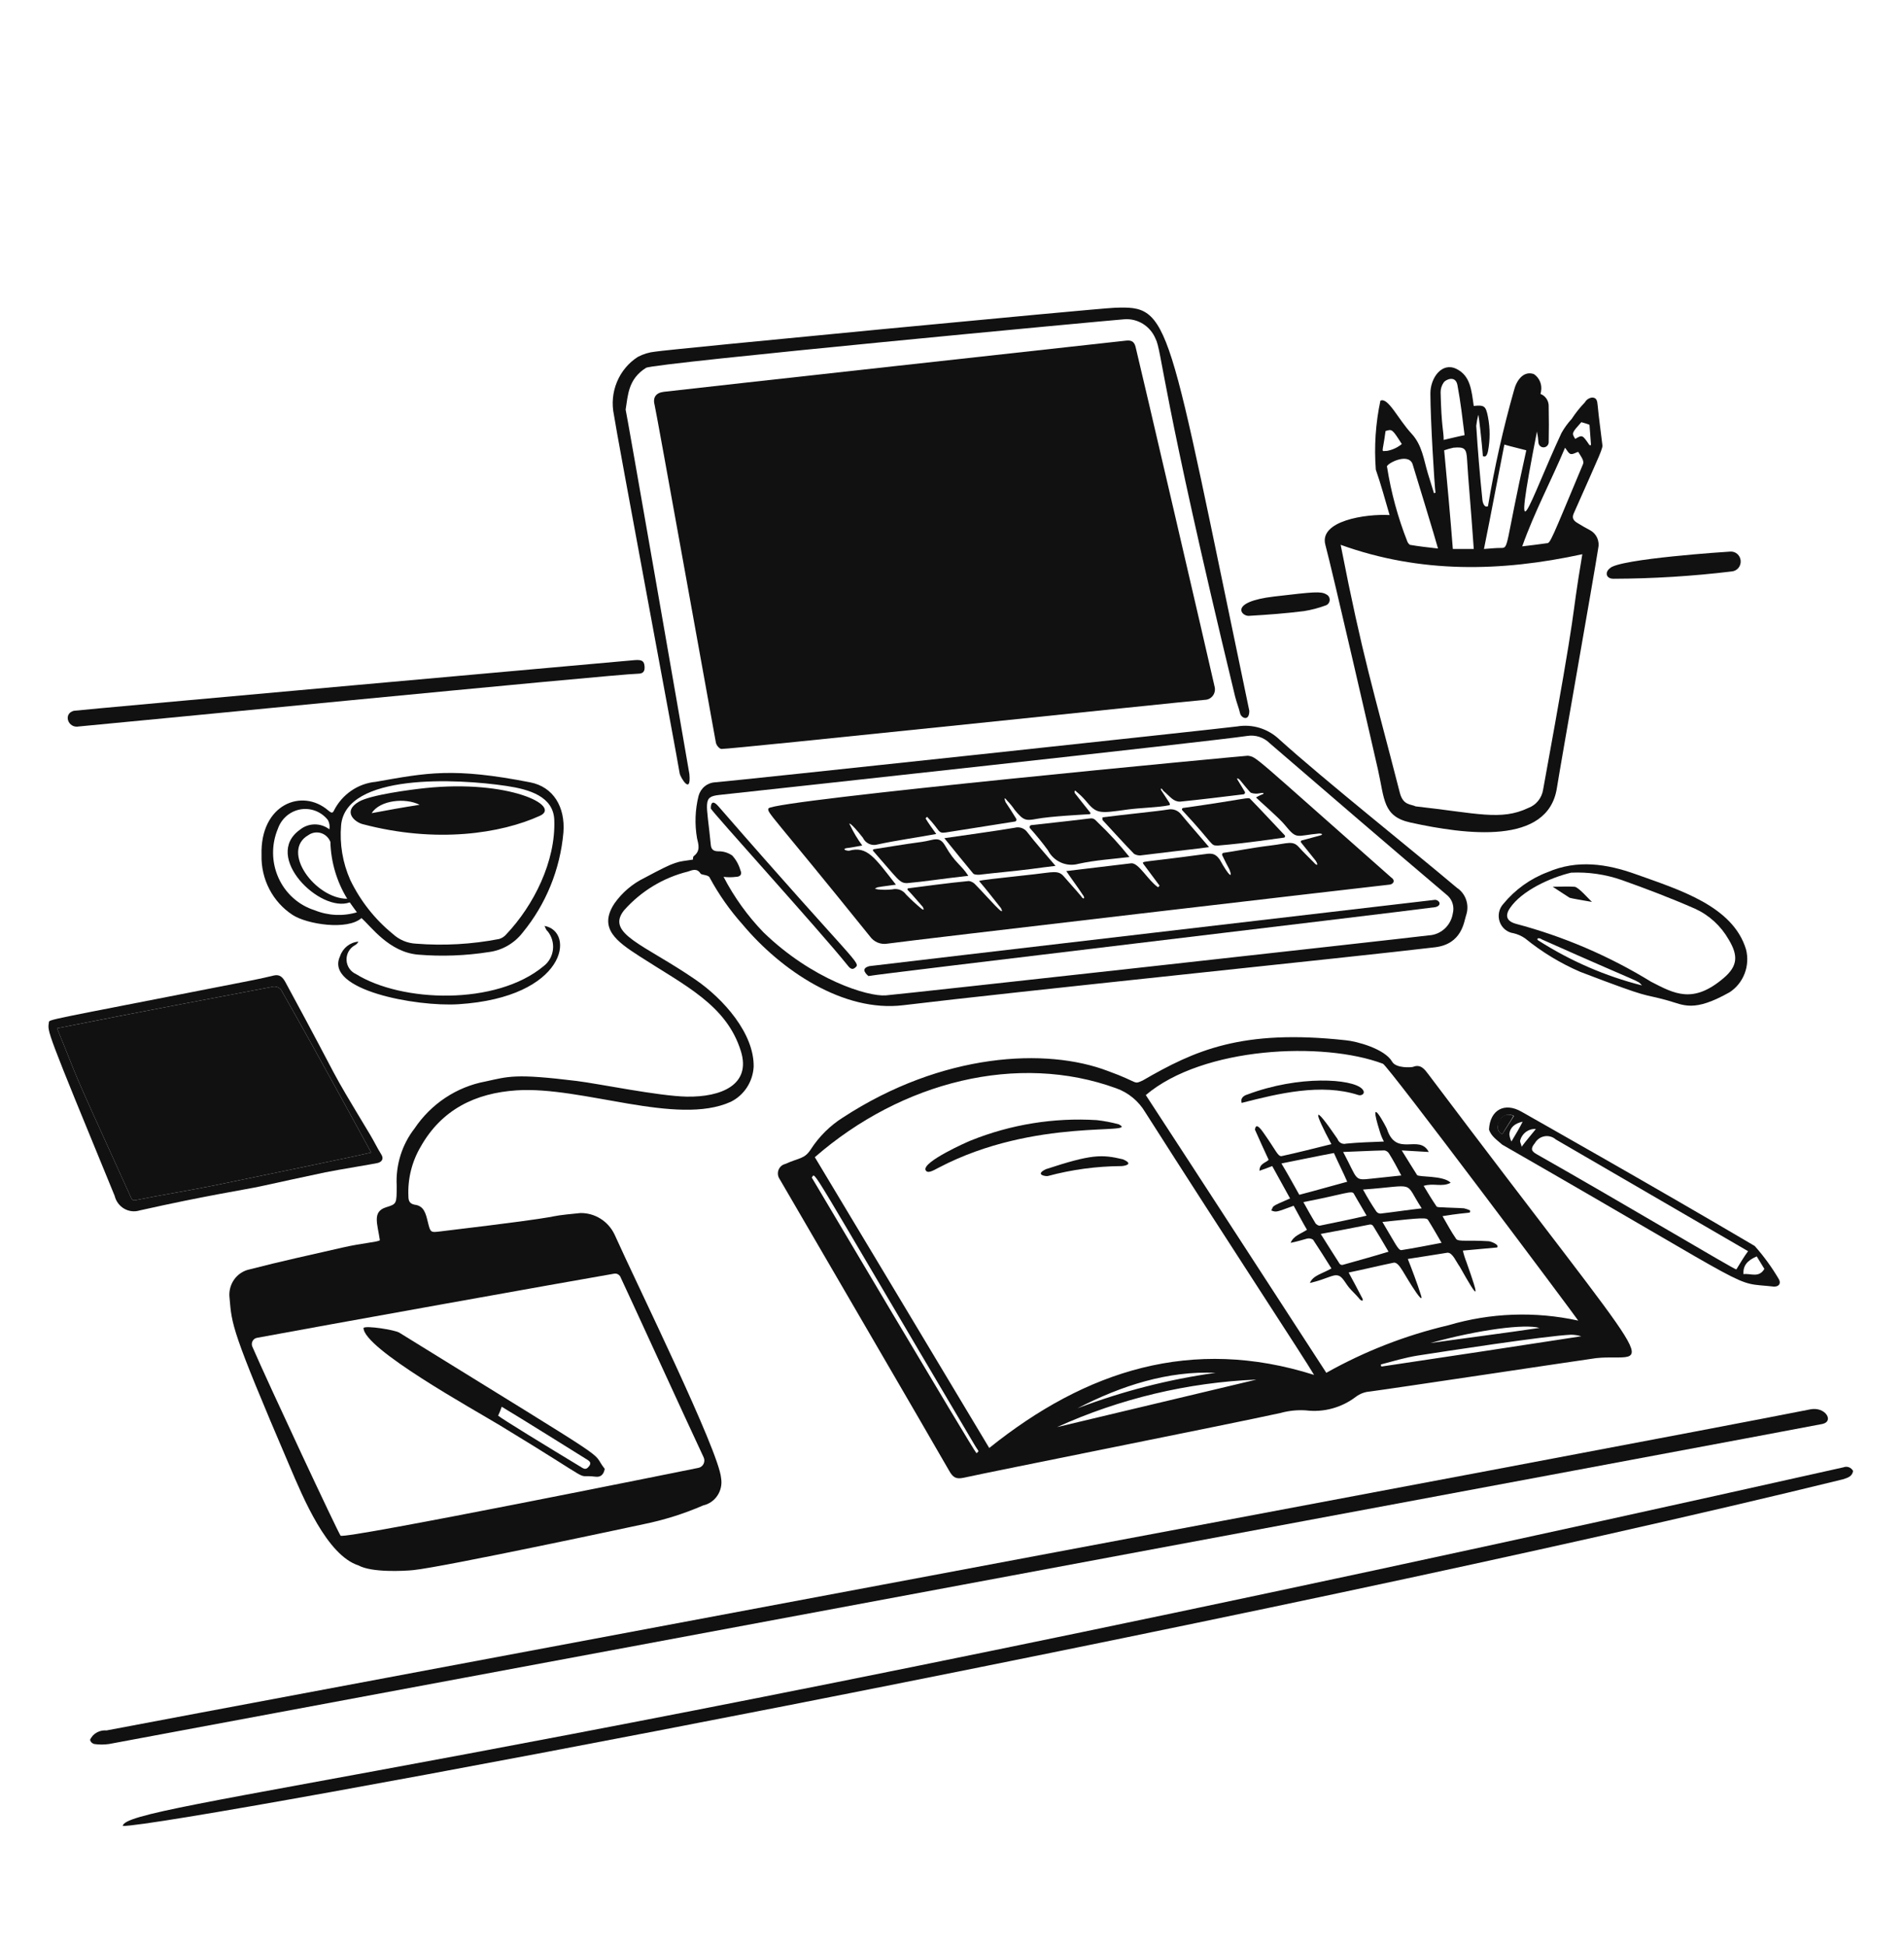 <svg width="179" height="183" viewBox="0 0 179 183" fill="none" xmlns="http://www.w3.org/2000/svg">
<path d="M34.895 108.33C34.84 108.239 29.984 99.289 26.552 93.264C26.474 93.058 26.319 92.892 26.122 92.801C25.925 92.71 25.701 92.701 25.498 92.777C19.118 93.995 13.629 95.017 5.362 96.654C7.923 102.879 5.809 98.246 12.266 112.456C12.361 112.702 12.457 112.897 12.793 112.799C15.238 112.309 17.684 111.924 20.128 111.428C24.158 110.599 33.983 108.575 34.895 108.33Z" fill="#111111"/>
<path d="M67.83 70.398C67.639 70.398 67.349 70.054 67.303 69.808C67.006 68.24 61.686 38.601 61.55 38.108C61.346 37.377 61.645 36.92 62.413 36.828C65.091 36.51 103.642 32.259 105.849 32.019C106.327 31.968 106.623 32.066 106.759 32.608C107.166 34.222 113.656 62.151 114.19 64.554C114.226 64.698 114.229 64.847 114.2 64.993C114.172 65.138 114.111 65.274 114.024 65.392C113.936 65.51 113.824 65.606 113.695 65.674C113.566 65.741 113.424 65.777 113.279 65.781C111.361 65.931 68.501 70.446 67.83 70.398Z" fill="#111111"/>
<path d="M35.711 116.574C35.498 115.053 34.964 113.9 36.287 113.483C37.302 113.162 37.293 113.188 37.293 111.422C37.197 109.489 37.794 107.587 38.971 106.073C39.743 104.924 40.729 103.942 41.873 103.184C43.016 102.427 44.294 101.907 45.635 101.656C47.82 101.185 48.372 100.889 54.216 101.607C56.27 101.859 61.954 103.036 64.574 103.079C67.797 103.132 70.636 101.972 69.654 98.809C68.309 94.456 64.36 92.626 60.113 89.878C57.982 88.499 56.222 87.263 57.764 84.922C58.494 83.889 59.467 83.062 60.592 82.517C63.723 80.838 63.589 81.045 65.146 80.799C65.146 80.701 65.146 80.505 65.242 80.456C65.867 79.966 65.666 79.378 65.529 78.787C65.3 77.467 65.349 76.112 65.673 74.813C65.769 74.455 65.974 74.137 66.259 73.907C66.544 73.677 66.893 73.546 67.255 73.533C69.32 73.369 114.388 68.532 116.302 68.283C117.013 68.162 117.741 68.209 118.431 68.422C119.121 68.635 119.754 69.007 120.281 69.51C124.587 73.39 132.733 79.87 136.965 83.447C137.375 83.716 137.684 84.121 137.841 84.593C137.997 85.065 137.993 85.578 137.828 86.048C137.626 86.654 137.446 88.738 134.903 89.041C127.184 89.962 95.551 93.198 84.901 94.488C79.298 95.166 73.431 91.226 69.799 86.881C68.613 85.554 67.583 84.088 66.73 82.515C66.635 82.22 66.007 82.264 65.868 82.122C65.532 81.581 65.101 81.778 64.669 81.925C62.361 82.495 60.273 83.76 58.675 85.557C56.902 87.768 60.56 88.764 65.387 92.084C68.03 93.9 70.913 97.157 70.853 100.278C70.813 100.974 70.592 101.646 70.213 102.224C69.833 102.803 69.309 103.267 68.695 103.568C63.627 105.862 54.742 102.079 48.56 102.489C44.72 102.742 41.533 104.267 39.547 107.79C38.72 109.192 38.319 110.815 38.396 112.451C38.396 112.844 38.491 113.138 38.971 113.236C39.883 113.335 40.035 114.117 40.221 114.856C40.474 115.883 40.463 115.861 41.471 115.739C55.625 114.047 49.953 114.474 54.559 114.021C55.226 114.01 55.883 114.193 56.452 114.549C57.021 114.905 57.479 115.419 57.773 116.032C59.892 120.767 67.589 136.375 67.794 138.948C67.888 139.513 67.766 140.093 67.454 140.568C67.141 141.044 66.662 141.377 66.115 141.5C64.309 142.284 62.43 142.876 60.506 143.267C60.4 143.292 41.725 147.298 38.836 147.585C37.972 147.671 34.953 147.831 33.706 147.144C30.727 146.19 28.494 140.766 27.235 137.821C21.716 124.923 21.806 124.569 21.577 121.972C21.51 121.371 21.665 120.766 22.01 120.276C22.356 119.785 22.869 119.445 23.447 119.321C26.367 118.566 29.292 117.93 32.221 117.26C34.093 116.831 35.537 116.753 35.711 116.574ZM24.157 125.751C24.069 125.767 23.986 125.803 23.914 125.856C23.842 125.91 23.783 125.979 23.742 126.06C23.7 126.14 23.677 126.23 23.674 126.321C23.671 126.412 23.689 126.502 23.725 126.585C25.219 130.038 31.732 143.957 32.02 144.349C32.377 144.714 65.58 137.99 65.675 137.969C65.775 137.947 65.87 137.903 65.951 137.838C66.033 137.774 66.099 137.691 66.145 137.597C66.191 137.503 66.216 137.399 66.217 137.294C66.219 137.189 66.197 137.084 66.154 136.989C64.572 133.625 58.771 120.942 58.297 119.96C58.239 119.874 58.159 119.806 58.066 119.763C57.973 119.719 57.87 119.703 57.769 119.715C54.028 120.353 29.143 124.819 24.157 125.751ZM68.024 82.419C69.017 84.33 70.277 86.082 71.763 87.622C76.374 92.1 81.598 93.69 83.269 93.562C84.802 93.443 130.974 88.33 134.328 87.92C134.878 87.892 135.401 87.673 135.812 87.298C136.222 86.923 136.494 86.415 136.582 85.859C136.659 85.562 136.655 85.25 136.57 84.956C136.486 84.661 136.324 84.397 136.102 84.19C130.516 79.46 124.918 74.637 119.37 69.861C119.095 69.587 118.761 69.382 118.395 69.263C118.029 69.144 117.641 69.113 117.261 69.174C113.914 69.679 72.389 74.206 67.641 74.719C66.004 74.896 66.43 75.346 66.826 79.43C66.869 79.872 67.113 80.019 67.54 80.019C68.001 80.012 68.452 80.149 68.835 80.412C69.192 80.8 69.455 81.27 69.602 81.782C69.794 82.175 69.602 82.422 69.171 82.422C68.79 82.47 68.405 82.469 68.024 82.419Z" fill="#111111"/>
<path d="M130.639 48.413C130.207 46.94 129.823 45.517 129.344 44.144C129.178 41.975 129.323 39.792 129.775 37.666C130.489 37.301 131.434 39.393 132.7 40.757C133.704 41.84 133.85 43.211 134.234 44.487C134.426 45.127 134.617 45.714 134.809 46.352C134.835 46.355 134.862 46.352 134.887 46.343C134.911 46.335 134.934 46.321 134.953 46.302C134.858 45.663 134.474 39.334 134.474 36.98C134.474 35.518 135.553 34.007 136.919 34.673C138.229 35.313 138.339 36.654 138.549 38.157C139.556 38.059 139.682 38.157 139.888 39.188C140.094 40.258 140.094 41.358 139.888 42.427C139.789 42.831 139.66 42.998 139.409 42.869C139.312 41.589 139.025 38.992 138.976 38.992C138.89 39.331 138.826 39.675 138.785 40.023C138.929 42.329 139.121 44.635 139.36 46.941C139.36 47.078 139.491 47.783 139.888 47.581C140.503 43.905 141.32 40.267 142.336 36.685C142.577 35.724 143.246 34.825 144.205 35.163C144.461 35.335 144.662 35.58 144.782 35.868C144.901 36.157 144.934 36.475 144.877 36.783C144.877 36.88 144.829 36.93 144.829 37.029C145.069 37.121 145.273 37.29 145.412 37.511C145.55 37.732 145.614 37.993 145.596 38.255C145.62 39.385 145.62 40.462 145.596 41.592C145.587 41.712 145.535 41.825 145.451 41.909C145.366 41.993 145.255 42.043 145.137 42.049C145.02 42.055 144.904 42.017 144.812 41.942C144.72 41.867 144.657 41.76 144.637 41.641C144.615 41.278 144.567 40.917 144.493 40.561C141.974 53.453 143.77 47.197 146.794 40.708C147.061 40.229 147.383 39.784 147.753 39.384C148.121 38.822 148.54 38.296 149.003 37.814C149.073 37.691 149.17 37.587 149.287 37.51C149.404 37.434 149.536 37.386 149.674 37.371C150.106 37.371 150.16 37.666 150.201 38.108C150.316 39.333 150.49 40.513 150.633 41.739C150.713 42.148 150.577 42.325 147.948 48.266C147.754 48.706 147.948 48.946 148.284 49.149C148.672 49.387 149.099 49.64 149.482 49.836C149.78 49.993 150.017 50.247 150.156 50.559C150.295 50.871 150.328 51.221 150.249 51.554C149.873 54.016 146.713 71.863 146.366 74.077C145.521 79.476 137.814 78.457 132.607 77.316C129.991 76.744 130.175 75.123 129.539 72.311C129.194 70.792 125.262 53.653 124.601 51.21C123.986 48.955 128.382 48.288 130.639 48.413ZM148.764 52.093C141.094 53.762 133.518 53.909 126.039 51.21C128.116 61.837 129.093 64.73 131.601 74.516C131.912 75.731 132.664 75.575 133.087 75.796C138.863 76.435 141.11 77.166 143.682 75.943C144.043 75.81 144.362 75.58 144.606 75.278C144.851 74.976 145.012 74.613 145.072 74.225C148.593 54.94 147.514 59.492 148.759 52.093H148.764ZM130.402 43.898C130.781 46.304 131.422 48.659 132.315 50.919C132.367 51.037 132.45 51.139 132.555 51.213C133.417 51.36 134.28 51.458 135.191 51.557C135.047 50.964 132.823 43.697 132.794 43.605C132.363 42.475 130.206 43.653 130.397 43.898H130.402ZM148.381 42.475C148.141 42.524 147.9 42.726 147.662 42.671C147.469 42.627 147.326 42.328 147.134 42.083C145.839 45.174 144.258 48.115 143.107 51.357C143.97 51.259 144.689 51.161 145.408 51.063C145.757 51.063 145.8 50.847 148.812 43.653C148.971 43.317 148.642 42.931 148.375 42.475H148.381ZM141.429 41.788C140.758 45.17 140.179 48.315 139.511 51.602C140.183 51.554 140.614 51.505 141.094 51.505C141.888 51.505 141.436 51.526 143.49 42.328C142.766 42.132 142.094 41.984 141.424 41.788H141.429ZM138.552 51.602C138.25 47.268 138.042 45.26 137.927 43.26C137.867 42.181 137.735 41.98 136.633 42.083C136.341 42.148 136.053 42.23 135.77 42.328C136.058 45.419 136.345 48.511 136.585 51.602H138.552ZM137.69 40.909C137.498 39.388 137.315 37.767 137.018 36.199C136.833 35.216 135.867 35.708 135.724 35.953C135.533 36.224 135.432 36.551 135.436 36.885C135.513 40.181 135.724 40.492 135.724 41.351C136.39 41.199 136.965 41.048 137.684 40.905L137.69 40.909ZM131.792 41.744C130.881 40.321 130.881 40.321 130.258 40.517C129.971 42.725 129.779 42.382 130.402 42.382C130.909 42.289 131.385 42.068 131.787 41.739L131.792 41.744ZM148.093 41.253C148.764 40.861 148.764 40.861 149.432 41.841H149.576C149.529 41.203 149.481 40.566 149.432 39.928C149.182 39.831 148.925 39.749 148.665 39.683C147.752 40.708 147.752 40.708 148.088 41.248L148.093 41.253Z" fill="#111111"/>
<path d="M10.252 163.93C9.791 163.996 9.323 163.996 8.862 163.93C8.776 163.909 8.695 163.867 8.628 163.807C8.561 163.747 8.51 163.671 8.479 163.586C8.431 163.488 8.623 163.292 8.719 163.145C8.886 162.97 9.089 162.836 9.312 162.751C9.536 162.666 9.775 162.633 10.013 162.654C18.421 161.04 154.97 135.509 170.188 132.474C171.597 132.193 172.454 133.591 171.339 133.845C170.349 134.076 10.342 163.913 10.252 163.93Z" fill="#111111"/>
<path d="M173.304 137.922C173.471 137.856 173.656 137.854 173.823 137.917C173.991 137.981 174.13 138.104 174.215 138.265C174.12 138.805 173.688 138.905 173.257 139.05C118.879 152.384 16.464 171.635 11.547 171.635C11.547 169.535 43.962 166.899 173.304 137.922Z" fill="#111111"/>
<path d="M33.984 86.296C32.645 87.475 28.859 86.878 27.513 86.002C26.589 85.401 25.834 84.565 25.322 83.576C24.809 82.587 24.556 81.478 24.588 80.359C24.45 75.615 28.384 74.041 30.868 76.187C31.06 76.334 31.252 76.531 31.396 76.187C31.777 75.436 32.337 74.796 33.024 74.324C33.71 73.853 34.501 73.565 35.325 73.488C40.155 72.635 42.605 72.122 49.851 73.538C52.012 73.96 53.155 75.844 52.968 78.248C52.663 81.718 51.322 85.007 49.128 87.67C48.347 88.673 47.214 89.325 45.971 89.487C43.766 89.834 41.529 89.917 39.306 89.732C36.583 89.5 34.894 87.094 33.984 86.296ZM32.068 77.562C31.916 79.326 32.213 81.101 32.93 82.714C33.879 84.677 35.237 86.403 36.91 87.769C37.516 88.334 38.297 88.664 39.116 88.701C41.728 88.908 44.356 88.76 46.931 88.26C47.191 88.181 47.425 88.028 47.602 87.817C50.174 85.102 52.255 80.957 52.109 77.071C52.026 74.87 49.779 74.202 47.65 73.881C42.904 73.165 32.53 72.683 32.068 77.562ZM39.978 74.077C47.799 73.254 52.811 75.744 50.765 76.678C47.118 78.342 41.032 79.302 34.081 77.463C33.36 77.273 32.159 76.275 33.745 75.353C34.845 74.711 38.635 74.218 39.978 74.077ZM30.965 77.954C31.024 77.651 30.973 77.338 30.821 77.071C30.514 76.686 30.113 76.391 29.658 76.217C29.203 76.043 28.712 75.996 28.233 76.081C27.755 76.166 27.307 76.38 26.936 76.701C26.565 77.021 26.285 77.437 26.122 77.905C25.816 78.636 25.663 79.424 25.673 80.219C25.683 81.013 25.857 81.797 26.183 82.519C26.508 83.24 26.978 83.884 27.563 84.407C28.147 84.931 28.832 85.322 29.575 85.557C30.843 86.073 32.243 86.142 33.553 85.753C33.314 85.409 33.074 85.113 32.882 84.82C30.086 85.838 24.683 80.512 28.184 78C28.577 77.677 29.064 77.498 29.567 77.49C30.07 77.482 30.562 77.645 30.965 77.954ZM32.642 84.48C31.659 82.874 31.112 81.027 31.06 79.132C30.983 78.936 30.864 78.759 30.712 78.617C30.559 78.474 30.377 78.367 30.179 78.306C29.981 78.245 29.773 78.23 29.568 78.262C29.364 78.294 29.169 78.373 28.999 78.492C26.348 79.998 29.638 84.48 32.642 84.48ZM39.45 75.648C38.111 74.961 35.711 75.206 34.944 76.433C36.477 76.143 37.866 75.893 39.45 75.648Z" fill="#111111"/>
<path d="M64.811 72.753C65.003 74.814 63.955 73.046 63.9 72.704C63.601 70.833 57.941 40.612 57.715 38.991C57.497 37.956 57.597 36.877 58.001 35.903C58.404 34.928 59.091 34.104 59.969 33.544C60.477 33.277 61.03 33.11 61.598 33.053C62.842 32.84 103.022 29 104.747 28.931C110.127 28.717 109.628 29.448 117.451 66.815C117.451 67.846 116.695 67.5 116.588 67.06C116.457 66.517 116.24 65.984 116.109 65.441C109.157 36.67 109.248 32.991 108.63 31.826C108.388 31.25 107.976 30.765 107.452 30.44C106.927 30.114 106.317 29.964 105.706 30.01C104.267 30.111 61.451 34.123 60.736 34.575C59.062 35.623 59.039 37.121 58.818 38.5C58.866 38.549 64.331 69.907 64.811 72.753Z" fill="#111111"/>
<path d="M30.58 110.194C29.482 110.415 25.401 111.315 24.444 111.52C22.952 111.839 19.331 112.383 13.129 113.777C12.887 113.852 12.633 113.875 12.381 113.846C12.13 113.816 11.887 113.735 11.668 113.607C11.448 113.479 11.256 113.306 11.103 113.1C10.951 112.893 10.841 112.657 10.78 112.406C4.251 96.533 4.471 97.005 4.596 96.111C4.596 95.807 4.341 95.945 21.998 92.479C23.248 92.235 24.494 92.001 25.738 91.694C26.315 91.553 26.601 91.891 26.841 92.334C32.787 103.291 30.353 99.28 34.799 106.663C35.183 107.303 35.479 107.933 35.854 108.528C36.099 108.917 35.901 109.211 35.519 109.313C35.187 109.4 31.972 109.916 30.58 110.194ZM34.895 108.33C34.841 108.239 29.985 99.289 26.553 93.264C26.474 93.058 26.32 92.892 26.123 92.801C25.926 92.71 25.702 92.701 25.499 92.777C19.119 93.995 13.629 95.016 5.363 96.654C7.924 102.879 5.809 98.246 12.267 112.456C12.362 112.701 12.458 112.897 12.794 112.799C15.239 112.308 17.685 111.924 20.129 111.428C24.158 110.599 33.984 108.575 34.895 108.33Z" fill="#111111"/>
<path d="M7.425 68.284C6.394 68.495 5.902 67.078 6.945 66.811C8.285 66.647 58.032 62.187 59.634 62.051C60.304 61.995 60.544 62.1 60.593 62.591C60.641 63.081 60.496 63.327 59.968 63.327C58.172 63.331 7.708 68.284 7.425 68.284Z" fill="#111111"/>
<path d="M156.812 94.049C154.082 93.288 155.612 94.043 148.566 91.351C146.708 90.55 144.965 89.494 143.387 88.21C143.054 87.975 142.679 87.809 142.284 87.719C141.993 87.678 141.718 87.556 141.49 87.367C141.262 87.177 141.089 86.927 140.99 86.643C140.891 86.36 140.87 86.054 140.929 85.759C140.988 85.464 141.125 85.192 141.325 84.971C142.437 83.618 143.875 82.586 145.497 81.978C148.287 80.774 151.058 81.194 153.79 82.174C157.87 83.637 162.916 85.158 164.148 89.241C164.339 89.991 164.294 90.784 164.018 91.507C163.743 92.229 163.251 92.844 162.614 93.263C159.215 95.179 158.304 94.466 156.812 94.049ZM144.634 88.407C147.641 90.329 150.926 91.754 154.367 92.626C153.807 92.054 154.997 92.778 144.97 88.308C144.579 88.042 144.399 88.286 144.634 88.407ZM147.702 82.027C145.776 82.484 143.059 83.713 141.949 85.364C141.458 86.095 141.66 86.598 142.525 86.837C146.992 88.021 151.271 89.855 155.229 92.283C157.429 93.419 159.168 94.379 162.038 91.94C163.377 90.803 163.429 89.829 162.516 88.308C161.783 87.028 160.677 86.016 159.353 85.414C157.101 84.428 154.799 83.548 152.449 82.714C150.922 82.184 149.312 81.951 147.702 82.027Z" fill="#111111"/>
<path d="M139.985 106.171C140.081 104.306 141.465 103.579 143.053 104.502C143.142 104.556 155.392 111.468 164.963 117.115C165.811 118.067 166.566 119.103 167.216 120.207C167.436 120.549 167.328 120.938 166.785 120.938C162.534 120.454 166.305 121.987 141.231 107.594C140.8 107.201 140.177 106.809 139.985 106.171ZM164.34 117.605L146.264 107.104C146.119 106.978 145.949 106.886 145.766 106.835C145.583 106.783 145.391 106.774 145.203 106.807C145.016 106.839 144.838 106.914 144.682 107.024C144.526 107.135 144.395 107.279 144.299 107.447C143.907 107.93 143.918 108.178 144.443 108.477C152.713 113.167 163.022 119.322 163.237 119.322C163.573 118.783 163.908 118.193 164.34 117.605ZM165.874 119.273L165.155 118.096C164.243 118.488 163.86 118.978 163.905 119.764C164.579 119.666 165.346 120.157 165.874 119.273ZM141.23 106.613C141.613 106.023 141.948 105.484 142.332 104.894C142.217 104.829 142.09 104.789 141.958 104.776C141.827 104.762 141.695 104.777 141.569 104.819C141.444 104.86 141.328 104.927 141.229 105.017C141.13 105.106 141.049 105.215 140.993 105.337C140.656 105.925 140.8 106.416 141.231 106.613H141.23ZM143.051 107.79C143.531 107.15 143.962 106.661 144.391 106.122C144.052 106.099 143.717 106.2 143.444 106.407C143.172 106.613 142.98 106.913 142.904 107.251C142.909 107.401 143.049 107.643 143.049 107.79H143.051ZM142.092 107.299C142.524 106.568 142.859 106.02 143.148 105.435C142.428 105.582 141.948 105.975 141.898 106.613C141.924 106.851 141.991 107.083 142.094 107.299H142.092Z" fill="#111111"/>
<path d="M51.194 87.033C54.106 87.552 53.277 93.751 43.092 94.394C39.139 94.643 30.47 93.056 31.969 89.88C32.094 89.504 32.325 89.174 32.631 88.93C32.938 88.686 33.308 88.54 33.695 88.509C33.622 88.657 33.504 88.778 33.359 88.852C33.115 88.984 32.913 89.183 32.775 89.428C32.637 89.672 32.569 89.951 32.579 90.233C32.589 90.515 32.676 90.788 32.832 91.021C32.987 91.254 33.203 91.438 33.455 91.551C37.772 94.237 46.643 94.527 51.098 90.82C51.342 90.636 51.547 90.402 51.699 90.134C51.851 89.865 51.948 89.568 51.984 89.26C52.02 88.951 51.994 88.639 51.907 88.342C51.821 88.044 51.676 87.768 51.481 87.53C51.337 87.426 51.289 87.229 51.194 87.033Z" fill="#111111"/>
<path d="M151.684 54.4C150.987 54.4 150.854 53.797 151.348 53.418C152.161 52.521 162.573 51.848 162.663 51.848C162.904 51.829 163.144 51.908 163.328 52.069C163.512 52.23 163.626 52.459 163.645 52.707C163.665 52.954 163.587 53.199 163.43 53.388C163.272 53.576 163.048 53.693 162.807 53.713C159.115 54.159 155.401 54.389 151.684 54.4Z" fill="#111111"/>
<path d="M119.802 56.068C123.552 55.63 124.172 55.564 124.692 55.871C124.791 55.918 124.873 55.993 124.93 56.088C124.986 56.183 125.013 56.293 125.008 56.404C125.003 56.514 124.965 56.621 124.901 56.71C124.836 56.799 124.746 56.866 124.644 56.902C123.976 57.151 123.285 57.332 122.582 57.443C120.906 57.654 119.179 57.786 117.453 57.884C116.734 57.982 115.436 56.578 119.802 56.068Z" fill="#111111"/>
<path d="M134.278 100.969C133.944 100.528 133.564 99.987 132.841 100.282C132.697 100.331 131.244 100.438 130.877 99.791C130.186 98.585 127.547 97.872 126.514 97.78C116.713 96.706 112.287 98.751 107.433 101.559C106.499 101.969 107.177 101.761 104.173 100.676C98.379 98.452 88.586 98.95 79.243 105.043C78.036 105.805 77.005 106.826 76.223 108.037C75.618 108.964 75.159 108.803 73.826 109.408C73.682 109.441 73.549 109.51 73.438 109.609C73.327 109.708 73.241 109.834 73.189 109.974C73.137 110.115 73.12 110.267 73.138 110.416C73.157 110.566 73.212 110.708 73.298 110.831C74.065 112.156 87.968 136.005 89.215 138.213C89.599 138.901 89.886 139.048 90.605 138.901C93.243 138.311 115.459 133.896 120.378 132.816C121.158 132.599 121.968 132.516 122.774 132.57C124.443 132.775 126.125 132.317 127.473 131.29C127.851 131.006 128.3 130.836 128.767 130.8C131.02 130.505 148.28 127.904 150.053 127.659C155.316 127.097 157.131 131.313 134.278 100.969ZM91.802 136.596C91.445 136.23 76.376 110.777 76.317 110.685C76.736 110.257 75.424 108.446 91.562 135.713C92.077 136.591 92.082 136.31 91.802 136.596ZM99.377 134.142C105.296 131.461 111.655 129.946 118.122 129.676L99.377 134.142ZM101.295 132.375C105.465 130.216 109.828 128.843 114.287 129.038C109.85 129.657 105.492 130.776 101.295 132.375ZM93.001 136.105C87.535 126.978 82.069 117.867 76.604 108.771C84.785 101.643 95.707 98.929 104.939 102.294C106.078 102.698 107.045 103.497 107.671 104.552C115.57 116.943 122.577 127.592 123.54 129.235C112.082 125.604 102.11 128.793 93.001 136.105ZM124.69 129.038C119.081 120.402 113.424 111.667 107.719 102.932C113.094 98.379 124.387 97.866 130.012 99.987C130.438 100.097 147.997 123.553 148.374 124.131C144.325 123.244 140.125 123.395 136.148 124.573C132.146 125.513 128.29 127.016 124.69 129.038ZM144.73 124.819C141.426 125.309 137.922 125.751 134.47 126.242C139.073 124.966 143.388 124.426 144.73 124.819ZM129.868 128.45C129.83 128.392 129.813 128.323 129.82 128.253C130.923 127.959 132.074 127.613 133.272 127.419C135.688 127.043 145.221 125.572 147.702 125.457C148.027 125.461 148.35 125.51 148.661 125.604C142.334 126.585 136.101 127.518 129.868 128.45Z" fill="#111111"/>
<path d="M141.232 106.613C140.25 106.165 141.074 104.274 142.287 104.894C141.951 105.481 141.568 106.023 141.232 106.613Z" fill="#111111"/>
<path d="M56.852 138.068C56.756 138.607 56.468 138.863 55.989 138.804C53.729 138.523 56.684 139.855 47.024 133.994C44.505 132.466 34.175 126.768 34.175 124.818C34.41 124.578 37.109 125.001 37.532 125.26C58.899 138.47 55.318 136.106 56.852 138.068ZM46.832 133.062C47.074 133.31 51.532 136.026 54.742 137.969C55.076 138.171 55.222 138.019 55.414 137.774C55.606 137.478 55.414 137.333 55.175 137.184C54.273 136.624 48.893 133.254 47.168 132.228C47.073 132.513 46.961 132.791 46.832 133.062Z" fill="#111111"/>
<path d="M117.308 71.035C118.185 71.173 117.576 70.82 130.78 82.469C131.278 82.809 130.913 83.156 130.588 83.156C128.767 83.352 85.379 88.41 83.413 88.701C83.106 88.752 82.791 88.715 82.503 88.594C82.215 88.473 81.966 88.272 81.783 88.014C72.408 76.376 72.108 76.406 72.242 75.991C72.62 75.217 117.203 71.018 117.308 71.035ZM81.064 79.475C80.488 79.573 80.057 79.671 79.578 79.721C79.146 79.819 79.529 79.966 79.818 79.966C81.524 79.481 82.254 80.631 84.228 83.156C83.557 83.254 83.03 83.303 82.502 83.401C82.022 83.597 82.454 83.548 82.502 83.597C82.964 83.65 83.43 83.65 83.892 83.597C84.131 83.54 84.381 83.556 84.612 83.643C84.842 83.731 85.042 83.885 85.187 84.088C85.643 84.555 86.123 84.997 86.625 85.412C86.769 85.511 86.913 85.609 86.769 85.265C86.29 84.726 85.858 84.186 85.331 83.647C85.321 83.635 85.314 83.621 85.311 83.605C85.308 83.59 85.309 83.574 85.314 83.559C85.319 83.544 85.327 83.531 85.339 83.52C85.35 83.51 85.364 83.502 85.379 83.499C86.146 83.401 89.406 82.96 91.084 82.812C91.326 82.846 91.548 82.968 91.709 83.156C92.944 84.42 94.612 86.4 94.106 85.364C93.435 84.53 92.767 83.647 92.044 82.812C92.236 82.714 93.581 82.587 97.27 82.173C98.949 81.99 99.487 81.77 100.003 82.369C100.538 82.996 101.105 83.596 101.633 84.234C101.872 84.626 102.064 84.43 101.777 84.086C101.297 83.35 100.77 82.663 100.243 81.878C102.304 81.632 104.318 81.388 106.379 81.142C107.093 81.142 107.925 82.753 108.872 83.399L109.016 83.252C108.489 82.565 108.009 81.881 107.482 81.191C107.347 80.917 107.312 81.089 113.091 80.307C113.763 80.216 114.194 80.112 114.673 80.798C115.537 82.369 115.923 82.614 115.584 81.731C115.44 81.485 115.104 80.798 114.913 80.406C114.899 80.381 114.892 80.352 114.893 80.323C114.893 80.294 114.901 80.265 114.916 80.24C114.93 80.216 114.951 80.195 114.976 80.181C115.001 80.167 115.029 80.16 115.057 80.16C115.824 80.062 117.743 79.678 119.467 79.474C121.05 79.285 121.533 78.979 122.104 79.621C122.539 80.109 123.015 80.553 123.495 81.044C123.83 81.436 123.974 81.338 123.686 80.897L122.347 79.228C122.324 79.21 122.307 79.184 122.299 79.156C122.292 79.127 122.293 79.096 122.304 79.069C122.315 79.041 122.334 79.017 122.359 79.002C122.384 78.987 122.413 78.98 122.442 78.983L124.073 78.541C124.456 78.443 124.265 78.345 124.024 78.345C121.782 78.553 121.961 78.968 120.764 77.51C120.239 76.871 118.367 75.253 118.08 74.959C118.234 74.867 118.394 74.785 118.559 74.713C118.895 74.615 118.895 74.468 118.415 74.566C118.144 74.625 117.863 74.608 117.6 74.517C117.504 74.468 116.786 73.585 116.546 73.29C116.258 73.045 116.258 73.192 116.402 73.389L117.027 74.419C117.041 74.444 117.048 74.473 117.047 74.502C117.047 74.531 117.039 74.559 117.024 74.584C117.01 74.609 116.989 74.629 116.964 74.644C116.939 74.658 116.911 74.665 116.883 74.665C114.87 74.909 112.903 75.155 110.938 75.351C110.298 75.351 110.045 74.908 109.356 74.321C109.164 73.977 109.02 74.124 109.26 74.419C109.5 74.762 109.692 75.106 109.932 75.45C110.027 75.646 109.979 75.695 109.884 75.695C108.973 75.891 107.15 75.936 106.044 76.088C103.263 76.47 103.113 76.535 102.017 75.204C101.768 74.918 101.496 74.655 101.202 74.419C101.058 74.223 100.963 74.37 101.058 74.566C101.49 75.106 102.017 75.793 102.497 76.382C102.506 76.394 102.513 76.408 102.516 76.423C102.518 76.439 102.517 76.454 102.512 76.469C102.508 76.484 102.499 76.497 102.488 76.507C102.477 76.518 102.463 76.525 102.448 76.529C101.73 76.578 98.758 76.727 97.462 76.97C96.409 77.169 96.212 77.118 95.402 76.137C95.188 75.821 94.947 75.525 94.682 75.253C94.346 74.812 94.443 75.155 94.538 75.4C94.874 75.891 95.21 76.431 95.545 76.97C95.555 76.993 95.561 77.017 95.561 77.042C95.562 77.067 95.558 77.091 95.549 77.115C95.54 77.138 95.526 77.158 95.509 77.176C95.492 77.193 95.471 77.207 95.449 77.216C93.243 77.56 91.096 77.911 88.931 78.246C88.139 78.37 88.414 78.064 87.157 76.775L87.013 76.922C87.301 77.413 87.638 77.854 88.02 78.393C86.15 78.737 84.328 78.979 82.506 79.375C82.238 79.455 81.951 79.435 81.696 79.318C81.441 79.2 81.235 78.994 81.116 78.735C79.918 77.214 79.726 77.312 79.918 77.558C80.237 78.234 80.621 78.877 81.064 79.475Z" fill="#111111"/>
<path d="M81.639 91.744C81.55 91.653 80.785 91.054 81.734 90.812C83.699 90.566 132.793 84.825 134.902 84.58C135.316 84.58 135.604 85.1 134.95 85.266C129.898 85.934 82.654 91.536 81.639 91.744Z" fill="#111111"/>
<path d="M67.543 75.795C80.66 90.875 80.97 90.45 80.392 90.959C80.056 91.253 79.819 90.906 79.625 90.664C77.118 87.538 66.824 76.189 66.824 75.991C66.824 75.844 66.82 74.963 67.543 75.795Z" fill="#111111"/>
<path d="M88.254 109.753C87.699 110.045 87.163 110.372 87.004 109.95C86.813 109.166 90.858 107.365 91.272 107.201C95.036 105.69 99.077 105.037 103.113 105.287C103.809 105.365 104.498 105.497 105.175 105.68C107.244 106.736 97.365 104.975 88.254 109.753Z" fill="#111111"/>
<path d="M105.561 108.968C106.711 109.459 105.608 109.608 105.416 109.608C103.086 109.622 100.767 109.935 98.513 110.54C98.37 110.589 97.219 110.442 98.321 109.9C102.599 108.497 103.544 108.492 105.561 108.968Z" fill="#111111"/>
<path d="M125.171 119.225C124.596 118.292 124.02 117.408 123.445 116.526C123.361 116.469 123.266 116.432 123.167 116.415C123.068 116.398 122.967 116.402 122.87 116.427C122.387 116.563 121.863 116.721 121.335 116.82C121.623 116.133 122.294 115.985 122.87 115.592C122.438 114.857 122.054 114.121 121.62 113.336C119.891 113.976 119.995 113.943 119.51 113.777C119.801 113.33 119.289 113.503 121.284 112.649C120.708 111.618 120.181 110.638 119.605 109.606C119.222 109.753 118.838 109.9 118.407 110.048C118.407 109.361 118.982 109.316 119.27 109.018C118.838 108.085 118.407 107.152 117.976 106.171C118.024 106.122 117.999 105.368 118.743 106.416C119.993 108.177 120.107 108.674 120.469 108.674C122.051 108.33 123.585 107.937 125.167 107.545C123.537 104.503 123.297 103.472 125.742 107.054C125.797 107.22 125.913 107.359 126.064 107.441C126.216 107.523 126.392 107.542 126.557 107.496C127.707 107.382 128.858 107.349 130.105 107.299C129.945 107.003 129.817 106.691 129.722 106.367C128.472 102.392 130.392 106.073 130.392 106.122C131.275 108.831 133.411 106.546 134.321 108.281C133.554 108.232 132.739 108.183 131.78 108.134C132.308 108.968 132.739 109.704 133.218 110.441C133.331 110.67 135.681 110.458 136.383 111.172C135.568 111.613 134.752 111.172 133.842 111.466C134.226 112.106 134.609 112.746 135.041 113.38C135.088 113.479 135.328 113.478 135.519 113.478C136.239 113.527 136.911 113.527 137.629 113.576C137.828 113.619 138.021 113.685 138.204 113.773C138.204 114.129 138.488 113.848 135.615 114.312C136.046 115.049 136.43 115.784 136.91 116.472C137.159 116.728 137.981 116.55 139.929 116.668C140.118 116.668 141.001 116.99 140.745 117.257C139.69 117.355 138.635 117.453 137.53 117.551C137.613 117.92 137.725 118.281 137.865 118.63C139.115 122.164 139.064 122.311 137.24 119.073C136.883 118.584 136.57 117.748 136.09 117.748C134.84 117.944 133.644 118.141 132.351 118.336C132.686 119.171 133.31 120.839 133.501 121.477C133.933 122.655 133.213 121.575 133.166 121.526C131.95 119.764 131.595 118.68 131.056 118.68C129.617 118.974 128.227 119.32 126.789 119.612C127.221 120.397 127.604 121.134 127.988 121.869C128.324 122.41 127.94 122.311 127.748 122.017C127.46 121.673 127.123 121.377 126.837 121.035C126.503 120.641 126.212 120.005 125.831 119.906C125.324 119.734 124.774 120.223 123.146 120.594C123.445 119.862 124.355 119.715 125.171 119.225ZM122.15 112.305C123.684 111.913 125.171 111.471 126.656 111.078C126.273 110.195 125.842 109.361 125.406 108.38C123.824 108.674 122.192 109.019 120.469 109.361C121.096 110.391 121.62 111.373 122.15 112.305ZM124.164 115.985C124.789 116.967 125.363 117.899 125.938 118.783C125.976 118.834 126.03 118.87 126.09 118.888C126.15 118.905 126.215 118.903 126.273 118.881C127.664 118.488 129.102 118.096 130.54 117.654C130.061 116.82 129.582 116.035 129.102 115.25C129.067 115.193 129.017 115.149 128.957 115.123C128.897 115.096 128.83 115.089 128.766 115.103C127.28 115.397 125.794 115.691 124.164 115.985ZM128.479 114.268C128.095 113.581 127.664 112.897 127.28 112.207C127.108 111.855 126.418 112.246 122.534 112.992C122.965 113.777 123.301 114.363 123.684 115.003C123.78 115.102 123.972 115.249 124.116 115.199C125.554 114.906 126.992 114.612 128.479 114.268ZM129.965 114.857C131.191 116.91 131.442 117.507 131.739 117.507C132.989 117.311 134.232 117.065 135.526 116.82C135.094 116.083 134.711 115.397 134.276 114.71C134.141 114.426 133.785 114.453 129.965 114.857ZM126.273 108.281C127.694 110.947 127.267 110.968 128.958 110.784C129.869 110.685 130.78 110.588 131.739 110.489C131.355 109.753 130.983 109.059 130.588 108.428C130.541 108.35 130.478 108.283 130.404 108.232C130.329 108.182 130.245 108.148 130.157 108.134C128.909 108.158 127.664 108.232 126.273 108.281ZM128.143 111.814C128.574 112.599 128.958 113.237 129.393 113.875C129.439 113.935 129.497 113.984 129.563 114.018C129.629 114.052 129.702 114.07 129.776 114.072C131.071 113.925 132.317 113.728 133.66 113.581C131.929 110.929 133.291 111.438 128.143 111.814Z" fill="#111111"/>
<path d="M116.733 103.668C116.589 103.227 116.925 102.981 117.261 102.883C122.134 101.046 127.121 101.395 128.047 102.343C128.464 102.77 128.004 103.027 127.712 102.932C124.229 101.797 120.196 102.782 116.733 103.668Z" fill="#111111"/>
<path d="M19.313 94.64C20.84 94.654 22.329 95.13 23.592 96.009C24.856 96.888 25.837 98.129 26.413 99.577C26.989 101.025 27.133 102.615 26.829 104.147C26.524 105.679 25.783 107.084 24.7 108.186C23.617 109.288 22.239 110.038 20.741 110.341C19.243 110.644 17.69 110.486 16.279 109.888C14.868 109.29 13.661 108.278 12.81 106.98C11.96 105.681 11.503 104.154 11.498 102.591C11.508 100.477 12.336 98.454 13.801 96.963C15.265 95.473 17.247 94.638 19.313 94.64ZM18.163 101.363C18.163 101.313 16.58 98.124 15.765 96.406C14.998 97.142 14.327 97.777 13.56 98.467C15.142 99.497 18.114 101.363 18.163 101.363ZM13.272 106.122C14.039 106.956 14.711 107.642 15.429 108.427C16.437 106.76 18.355 103.57 18.355 103.521C18.221 103.662 14.963 105.257 13.272 106.122ZM12.936 105.482C14.711 104.55 17.922 102.831 17.922 102.783C16.101 102.684 14.279 102.636 12.313 102.537C12.506 103.571 12.697 104.454 12.936 105.482ZM25.401 106.021C25.69 105.04 25.977 104.157 26.265 103.224C24.3 103.127 20.655 102.979 20.607 103.028C22.189 104.012 23.724 104.994 25.401 106.024V106.021ZM20.032 95.52C19.936 97.531 19.792 101.261 19.84 101.261C20.799 99.691 21.758 98.121 22.813 96.404C21.854 96.112 20.989 95.817 20.032 95.52ZM18.93 101.114C18.978 101.114 19.169 97.434 19.265 95.471C18.306 95.667 17.395 95.913 16.437 96.111C17.299 97.878 18.114 99.497 18.93 101.117V101.114ZM24.97 106.708C23.388 105.678 20.368 103.813 20.32 103.862C21.135 105.432 21.949 107.003 22.765 108.672C23.532 108.041 24.203 107.401 24.97 106.711V106.708ZM17.635 102.145C17.635 102.096 14.759 100.134 13.177 99.103C12.889 100.035 12.601 100.918 12.313 101.851C14.231 101.951 15.957 102.049 17.635 102.148V102.145ZM25.737 99.789C24.059 100.623 22.477 101.408 20.943 102.193C20.943 102.243 24.443 102.439 26.313 102.537C26.121 101.558 25.929 100.675 25.737 99.792V99.789ZM22.094 109.015C21.231 107.346 19.601 104.254 19.601 104.254C19.553 105.973 19.456 107.739 19.409 109.604C20.32 109.412 21.135 109.213 22.094 109.018V109.015ZM23.489 96.897C22.53 98.467 21.619 99.89 20.66 101.313C20.707 101.363 23.728 99.792 25.358 98.958C24.683 98.271 24.108 97.584 23.489 96.897ZM18.55 109.557C18.694 107.742 18.838 104.307 18.79 104.307C17.88 105.73 17.016 107.202 16.01 108.772C16.916 109.066 17.685 109.312 18.546 109.557H18.55Z" fill="#111111"/>
<path d="M145.976 83.353C146.696 83.353 147.367 83.304 148.038 83.353C148.422 83.402 149.377 84.531 149.668 84.776C149.043 84.678 147.655 84.433 147.558 84.383C147.079 84.089 146.599 83.746 145.976 83.353Z" fill="#111111"/>
<path d="M99.232 81.389C98.37 81.487 97.651 81.591 96.931 81.684C95.303 81.893 93.671 82.027 92.041 82.223C91.849 82.223 91.561 82.223 91.466 82.076C90.603 81.046 89.74 79.966 88.781 78.786C89.788 78.638 94.155 78.029 95.397 77.804C95.617 77.744 95.85 77.754 96.064 77.833C96.278 77.912 96.464 78.056 96.596 78.246C97.356 79.235 98.273 80.261 99.232 81.389Z" fill="#111111"/>
<path d="M120.76 78.494C120.783 78.513 120.799 78.538 120.807 78.567C120.815 78.595 120.813 78.626 120.802 78.654C120.792 78.681 120.772 78.705 120.747 78.72C120.722 78.736 120.693 78.742 120.664 78.739C120.013 78.818 117.317 79.247 114.527 79.476C113.739 79.476 114.297 79.543 111.172 76.186C111.149 76.167 111.132 76.142 111.124 76.113C111.117 76.085 111.118 76.054 111.129 76.026C111.14 75.999 111.159 75.975 111.184 75.96C111.209 75.944 111.238 75.938 111.267 75.941C117.339 75.083 117.339 74.896 117.548 75.106C118.651 76.235 119.693 77.377 120.76 78.494Z" fill="#111111"/>
<path d="M103.645 76.826C105.858 76.543 108.715 76.27 109.829 76.09C110.049 76.047 110.277 76.065 110.487 76.143C110.698 76.221 110.885 76.355 111.027 76.532C111.862 77.546 112.753 78.542 113.665 79.624C112.299 79.823 112.5 79.757 107.192 80.409C106.991 80.412 106.793 80.362 106.617 80.261C105.61 79.231 104.653 78.151 103.645 77.072V76.826Z" fill="#111111"/>
<path d="M106.185 80.556C104.555 80.752 102.971 80.848 101.39 81.195C100.84 81.348 100.256 81.305 99.733 81.073C99.21 80.84 98.78 80.432 98.514 79.916C97.989 79.2 97.429 78.512 96.836 77.855C96.818 77.831 96.806 77.802 96.801 77.772C96.796 77.742 96.799 77.711 96.808 77.682C96.818 77.653 96.834 77.627 96.856 77.606C96.877 77.585 96.903 77.569 96.932 77.561C102.777 76.921 101.94 76.978 102.59 76.921C102.877 76.921 103.022 77.116 103.215 77.313C104.277 78.323 105.269 79.406 106.185 80.556Z" fill="#111111"/>
<path d="M82.165 79.82C83.795 79.574 84.708 79.398 86.671 79.133C87.823 78.976 88.299 78.517 88.876 79.525C89.811 81.159 90.317 81.222 91.034 82.322C88.25 82.638 86.968 82.859 85.281 83.01C84.549 83.01 84.478 82.701 82.117 80.015C82.098 80.004 82.083 79.986 82.074 79.965C82.066 79.944 82.064 79.921 82.069 79.899C82.075 79.877 82.087 79.858 82.104 79.843C82.122 79.829 82.143 79.821 82.165 79.82Z" fill="#111111"/>
</svg>
